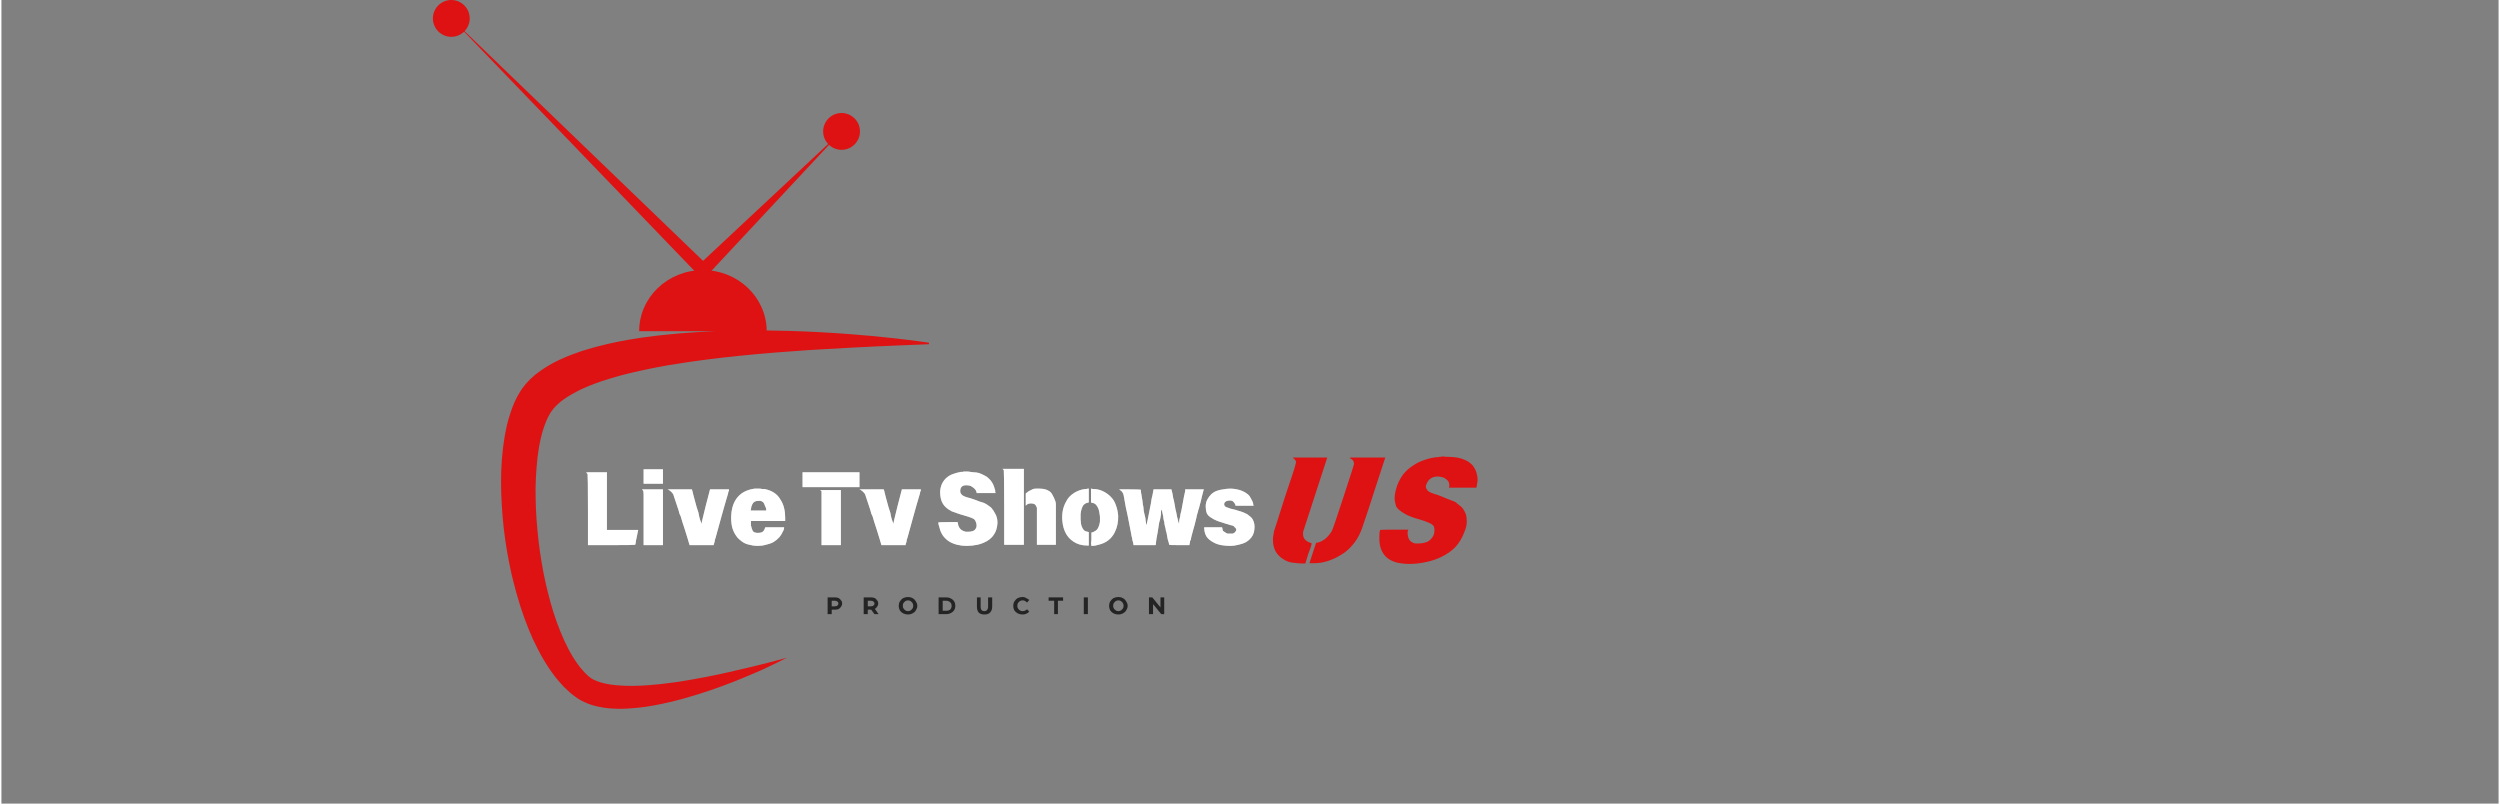 <svg xmlns="http://www.w3.org/2000/svg" xmlns:xlink="http://www.w3.org/1999/xlink" width="140" zoomAndPan="magnify" viewBox="0 0 104.88 33.75" height="45" preserveAspectRatio="xMidYMid meet" version="1.0"><rect x="0" y="0" width="104.88" height="33.75" fill="#808080" stroke="none"/><defs><g/><clipPath id="a48ccf812d"><path d="M 18.109 0 L 30 0 L 30 12 L 18.109 12 Z M 18.109 0 " clip-rule="nonzero"/></clipPath><clipPath id="74c3b1ee7d"><path d="M 18.109 0 L 20 0 L 20 2 L 18.109 2 Z M 18.109 0 " clip-rule="nonzero"/></clipPath><clipPath id="13dfa51990"><path d="M 20 11 L 38.957 11 L 38.957 29.781 L 20 29.781 Z M 20 11 " clip-rule="nonzero"/></clipPath></defs><path fill="#de1212" d="M 29.266 11.145 L 35.285 5.52 L 29.664 11.543 Z M 29.266 11.145 " fill-opacity="1" fill-rule="nonzero"/><g clip-path="url(#a48ccf812d)"><path fill="#de1212" d="M 29.266 11.543 L 18.895 0.773 L 29.664 11.145 Z M 29.266 11.543 " fill-opacity="1" fill-rule="nonzero"/></g><path fill="#de1212" d="M 36.059 5.52 C 36.059 5.945 35.711 6.293 35.285 6.293 C 34.859 6.293 34.512 5.945 34.512 5.52 C 34.512 5.094 34.859 4.746 35.285 4.746 C 35.711 4.746 36.059 5.094 36.059 5.52 " fill-opacity="1" fill-rule="nonzero"/><g clip-path="url(#74c3b1ee7d)"><path fill="#de1212" d="M 19.668 0.773 C 19.668 1.199 19.32 1.547 18.895 1.547 C 18.469 1.547 18.121 1.199 18.121 0.773 C 18.121 0.348 18.469 0 18.895 0 C 19.32 0 19.668 0.348 19.668 0.773 " fill-opacity="1" fill-rule="nonzero"/></g><g clip-path="url(#13dfa51990)"><path fill="#de1212" d="M 39.156 14.426 C 39.082 14.414 38.969 14.395 38.824 14.375 C 38.68 14.355 38.5 14.328 38.289 14.301 C 38.078 14.273 37.832 14.246 37.562 14.215 C 37.02 14.152 36.359 14.086 35.605 14.031 C 35.227 14 34.824 13.977 34.402 13.953 C 33.98 13.93 33.535 13.91 33.07 13.898 C 32.77 13.891 32.457 13.883 32.141 13.879 C 32.121 12.477 30.93 11.344 29.465 11.344 C 27.984 11.344 26.785 12.492 26.785 13.91 L 29.984 13.91 C 29.488 13.93 28.98 13.961 28.461 14.004 C 28.184 14.027 27.906 14.055 27.625 14.086 C 27.484 14.102 27.344 14.121 27.203 14.141 C 27.129 14.148 27.055 14.16 26.98 14.168 C 26.91 14.18 26.844 14.188 26.777 14.199 C 26.207 14.285 25.633 14.395 25.055 14.547 C 24.91 14.582 24.77 14.625 24.625 14.668 C 24.551 14.688 24.48 14.711 24.406 14.734 L 24.301 14.77 L 24.191 14.809 C 24.047 14.855 23.906 14.914 23.762 14.969 C 23.691 15 23.621 15.031 23.551 15.062 L 23.496 15.086 L 23.445 15.109 L 23.336 15.16 C 23.055 15.301 22.777 15.465 22.516 15.664 L 22.414 15.742 C 22.398 15.758 22.383 15.77 22.367 15.785 L 22.32 15.828 L 22.223 15.914 L 22.199 15.938 L 22.188 15.945 L 22.176 15.961 L 22.125 16.016 L 22.027 16.121 L 22.004 16.148 L 21.988 16.172 L 21.953 16.215 L 21.887 16.297 C 21.887 16.297 21.879 16.309 21.875 16.316 C 21.867 16.324 21.859 16.336 21.859 16.336 C 21.859 16.336 21.863 16.336 21.863 16.332 L 21.852 16.348 L 21.836 16.375 L 21.797 16.43 C 21.605 16.734 21.473 17.047 21.371 17.367 C 21.344 17.445 21.32 17.523 21.297 17.605 C 21.277 17.684 21.254 17.766 21.234 17.844 L 21.207 17.965 L 21.184 18.086 C 21.164 18.164 21.152 18.246 21.137 18.324 C 21.027 18.969 20.984 19.617 20.984 20.262 C 20.984 20.586 20.996 20.91 21.016 21.23 C 21.035 21.551 21.062 21.875 21.098 22.195 C 21.172 22.836 21.281 23.469 21.422 24.098 C 21.477 24.332 21.535 24.562 21.598 24.793 L 21.664 25.027 C 21.75 25.34 21.852 25.645 21.961 25.949 C 22.07 26.254 22.191 26.551 22.324 26.848 C 22.461 27.141 22.609 27.43 22.777 27.715 C 22.816 27.785 22.863 27.855 22.906 27.926 C 22.949 27.996 22.996 28.062 23.043 28.133 C 23.066 28.168 23.094 28.203 23.117 28.234 L 23.152 28.285 L 23.191 28.336 C 23.215 28.371 23.242 28.402 23.266 28.438 C 23.293 28.469 23.32 28.504 23.348 28.535 C 23.398 28.602 23.457 28.664 23.516 28.73 C 23.543 28.762 23.574 28.793 23.602 28.824 C 23.633 28.855 23.66 28.887 23.695 28.914 C 23.727 28.945 23.758 28.977 23.789 29.004 C 23.82 29.035 23.859 29.07 23.895 29.102 L 23.949 29.148 C 23.965 29.16 23.98 29.168 23.992 29.18 L 24.094 29.258 C 24.266 29.387 24.438 29.473 24.605 29.539 C 24.625 29.551 24.645 29.559 24.668 29.566 L 24.727 29.586 C 24.77 29.602 24.809 29.613 24.848 29.625 C 24.891 29.637 24.93 29.648 24.969 29.656 C 25.008 29.668 25.047 29.676 25.086 29.684 C 25.238 29.715 25.387 29.738 25.527 29.75 C 25.672 29.762 25.809 29.766 25.945 29.77 C 26.215 29.77 26.469 29.75 26.715 29.727 C 26.824 29.715 26.934 29.699 27.039 29.688 C 27.168 29.668 27.297 29.648 27.422 29.625 C 28.328 29.457 29.113 29.215 29.797 28.984 C 30.48 28.75 31.059 28.516 31.531 28.312 C 31.766 28.215 31.973 28.121 32.152 28.035 C 32.332 27.953 32.484 27.879 32.609 27.816 C 32.73 27.758 32.824 27.711 32.887 27.676 C 32.949 27.645 32.98 27.629 32.98 27.629 C 32.98 27.629 32.945 27.637 32.875 27.656 C 32.805 27.676 32.703 27.703 32.57 27.738 C 32.434 27.773 32.27 27.816 32.074 27.867 C 31.977 27.891 31.871 27.914 31.758 27.945 C 31.648 27.973 31.527 28 31.402 28.031 C 30.898 28.152 30.289 28.297 29.582 28.434 C 29.227 28.5 28.852 28.57 28.453 28.633 C 28.375 28.641 28.301 28.652 28.223 28.664 C 27.895 28.711 27.551 28.75 27.195 28.777 C 26.758 28.809 26.297 28.824 25.84 28.781 C 25.727 28.77 25.613 28.758 25.504 28.738 C 25.391 28.719 25.281 28.691 25.18 28.664 C 24.973 28.605 24.789 28.516 24.68 28.422 C 24.684 28.422 24.688 28.426 24.688 28.426 C 24.688 28.426 24.688 28.426 24.684 28.422 L 24.672 28.414 L 24.652 28.395 L 24.613 28.359 C 24.598 28.348 24.582 28.336 24.574 28.324 L 24.547 28.297 C 24.531 28.281 24.516 28.266 24.496 28.246 L 24.438 28.18 C 24.418 28.16 24.398 28.137 24.379 28.113 C 24.359 28.094 24.34 28.07 24.32 28.047 C 24.285 28 24.246 27.953 24.211 27.902 C 24.062 27.699 23.926 27.477 23.805 27.242 C 23.559 26.766 23.352 26.242 23.18 25.699 C 23.008 25.152 22.871 24.586 22.758 24.012 C 22.703 23.723 22.656 23.43 22.613 23.137 C 22.574 22.844 22.535 22.551 22.512 22.258 C 22.484 21.961 22.461 21.668 22.449 21.371 C 22.438 21.078 22.434 20.785 22.434 20.492 C 22.438 20.199 22.453 19.91 22.477 19.625 C 22.496 19.34 22.531 19.059 22.578 18.785 C 22.625 18.516 22.684 18.25 22.766 18.004 C 22.844 17.762 22.938 17.531 23.055 17.348 L 23.074 17.312 L 23.086 17.297 L 23.09 17.289 C 23.094 17.285 23.094 17.285 23.094 17.285 L 23.148 17.215 L 23.18 17.172 L 23.195 17.152 L 23.207 17.141 C 23.223 17.121 23.238 17.105 23.254 17.09 L 23.277 17.066 L 23.281 17.059 L 23.305 17.035 L 23.367 16.977 L 23.398 16.949 C 23.406 16.938 23.418 16.93 23.43 16.922 L 23.496 16.863 C 23.68 16.719 23.895 16.586 24.121 16.469 L 24.207 16.422 L 24.25 16.402 L 24.293 16.379 C 24.352 16.352 24.41 16.324 24.469 16.297 C 24.531 16.27 24.59 16.246 24.652 16.219 C 24.711 16.191 24.773 16.172 24.836 16.148 L 24.93 16.109 L 25.023 16.078 C 25.086 16.055 25.148 16.031 25.215 16.008 C 25.34 15.969 25.469 15.926 25.602 15.887 C 26.117 15.73 26.652 15.605 27.184 15.496 C 27.316 15.465 27.449 15.445 27.582 15.418 C 27.715 15.391 27.848 15.367 27.98 15.344 C 28.113 15.324 28.246 15.301 28.379 15.281 C 28.512 15.258 28.641 15.238 28.773 15.219 C 28.871 15.203 28.969 15.191 29.066 15.176 C 29.492 15.117 29.914 15.062 30.328 15.016 C 31.344 14.902 32.312 14.816 33.215 14.754 C 33.664 14.719 34.098 14.691 34.512 14.668 C 34.922 14.641 35.312 14.621 35.684 14.602 C 36.418 14.562 37.062 14.535 37.598 14.512 C 38.66 14.469 39.27 14.445 39.27 14.445 C 39.27 14.445 39.23 14.438 39.156 14.426 " fill-opacity="1" fill-rule="nonzero"/></g><g fill="#ffffff" fill-opacity="0.4"><g transform="translate(24.306, 22.584)"><g><path d="M 0.25 -2.734 C 0.227 -2.734 0.227 -2.734 0.25 -2.734 C 0.258 -2.742 0.301 -2.75 0.375 -2.75 C 0.445 -2.75 0.547 -2.75 0.672 -2.75 L 1.125 -2.75 L 1.125 -0.328 L 2.438 -0.328 L 2.375 -0.016 C 2.363 0.047 2.352 0.094 2.344 0.125 C 2.344 0.164 2.336 0.203 2.328 0.234 C 2.328 0.254 2.32 0.273 2.312 0.297 C 2.312 0.305 1.977 0.312 1.312 0.312 L 0.328 0.312 L 0.328 -1.172 C 0.328 -2.148 0.32 -2.648 0.312 -2.672 C 0.289 -2.703 0.27 -2.723 0.25 -2.734 Z M 0.25 -2.734 "/></g></g></g><g fill="#ffffff" fill-opacity="0.4"><g transform="translate(26.69, 22.584)"><g><path d="M 0.281 -2.875 L 1.094 -2.875 L 1.094 -2.266 L 0.281 -2.266 Z M 0.219 -2.016 C 0.219 -2.023 0.219 -2.031 0.219 -2.031 C 0.219 -2.031 0.223 -2.031 0.234 -2.031 C 0.242 -2.031 0.281 -2.031 0.344 -2.031 C 0.414 -2.031 0.516 -2.031 0.641 -2.031 L 1.094 -2.031 L 1.094 0.312 L 0.281 0.312 L 0.281 -0.953 C 0.281 -1.203 0.281 -1.398 0.281 -1.547 C 0.281 -1.691 0.281 -1.785 0.281 -1.828 C 0.281 -1.922 0.27 -1.973 0.25 -1.984 C 0.25 -2.004 0.238 -2.016 0.219 -2.016 Z M 0.219 -2.016 "/></g></g></g><g fill="#ffffff" fill-opacity="0.4"><g transform="translate(27.902, 22.584)"><g><path d="M 0.109 -2.016 L 0.078 -2.031 L 1.094 -2.031 L 1.109 -2 C 1.148 -1.832 1.191 -1.672 1.234 -1.516 C 1.273 -1.359 1.32 -1.203 1.375 -1.047 C 1.395 -0.93 1.414 -0.836 1.438 -0.766 C 1.457 -0.703 1.473 -0.66 1.484 -0.641 C 1.484 -0.609 1.488 -0.594 1.5 -0.594 C 1.5 -0.602 1.555 -0.844 1.672 -1.312 L 1.859 -2.031 L 2.266 -2.031 C 2.523 -2.031 2.656 -2.031 2.656 -2.031 C 2.656 -2.008 2.656 -1.992 2.656 -1.984 C 2.645 -1.961 2.633 -1.938 2.625 -1.906 C 2.625 -1.883 2.617 -1.859 2.609 -1.828 C 2.516 -1.516 2.426 -1.207 2.344 -0.906 C 2.258 -0.602 2.176 -0.301 2.094 0 C 2.082 0.031 2.07 0.062 2.062 0.094 C 2.062 0.133 2.055 0.164 2.047 0.188 C 2.035 0.219 2.023 0.25 2.016 0.281 L 2.016 0.312 L 1 0.312 L 0.922 0.047 C 0.879 -0.098 0.832 -0.25 0.781 -0.406 C 0.727 -0.562 0.676 -0.727 0.625 -0.906 C 0.613 -0.926 0.598 -0.957 0.578 -1 C 0.566 -1.051 0.551 -1.109 0.531 -1.172 C 0.508 -1.234 0.492 -1.281 0.484 -1.312 C 0.473 -1.352 0.461 -1.383 0.453 -1.406 C 0.367 -1.656 0.32 -1.797 0.312 -1.828 C 0.258 -1.91 0.191 -1.973 0.109 -2.016 Z M 0.109 -2.016 "/></g></g></g><g fill="#ffffff" fill-opacity="0.4"><g transform="translate(30.48, 22.584)"><g><path d="M 1.156 -2.062 C 1.176 -2.062 1.203 -2.062 1.234 -2.062 C 1.266 -2.062 1.305 -2.062 1.359 -2.062 C 1.398 -2.062 1.438 -2.055 1.469 -2.047 C 1.508 -2.047 1.539 -2.047 1.562 -2.047 C 1.727 -2.016 1.863 -1.961 1.969 -1.891 C 2.082 -1.816 2.172 -1.723 2.234 -1.609 C 2.305 -1.504 2.359 -1.383 2.391 -1.25 C 2.422 -1.125 2.438 -0.988 2.438 -0.844 L 2.438 -0.703 L 1 -0.703 L 1 -0.672 C 1 -0.641 1 -0.586 1 -0.516 C 1.02 -0.422 1.047 -0.344 1.078 -0.281 C 1.117 -0.227 1.191 -0.203 1.297 -0.203 C 1.359 -0.203 1.414 -0.211 1.469 -0.234 C 1.52 -0.266 1.555 -0.312 1.578 -0.375 C 1.586 -0.414 1.598 -0.438 1.609 -0.438 C 1.617 -0.438 1.75 -0.438 2 -0.438 C 2.258 -0.438 2.391 -0.438 2.391 -0.438 C 2.398 -0.438 2.395 -0.398 2.375 -0.328 C 2.32 -0.203 2.258 -0.098 2.188 -0.016 C 2.113 0.066 2.031 0.133 1.938 0.188 C 1.844 0.238 1.738 0.273 1.625 0.297 C 1.52 0.328 1.406 0.344 1.281 0.344 C 1.164 0.344 1.051 0.328 0.938 0.297 C 0.82 0.273 0.723 0.234 0.641 0.172 C 0.617 0.16 0.598 0.145 0.578 0.125 C 0.555 0.102 0.531 0.082 0.5 0.062 C 0.477 0.039 0.457 0.02 0.438 0 C 0.414 -0.031 0.398 -0.051 0.391 -0.062 C 0.305 -0.176 0.242 -0.312 0.203 -0.469 C 0.172 -0.625 0.16 -0.785 0.172 -0.953 C 0.191 -1.273 0.285 -1.531 0.453 -1.719 C 0.617 -1.906 0.852 -2.02 1.156 -2.062 Z M 1.391 -1.547 C 1.379 -1.547 1.363 -1.547 1.344 -1.547 C 1.332 -1.547 1.32 -1.547 1.312 -1.547 C 1.195 -1.547 1.117 -1.508 1.078 -1.438 C 1.035 -1.375 1.008 -1.289 1 -1.188 L 0.984 -1.141 L 1.641 -1.141 L 1.641 -1.172 C 1.641 -1.223 1.625 -1.273 1.594 -1.328 C 1.57 -1.391 1.551 -1.438 1.531 -1.469 C 1.5 -1.508 1.453 -1.535 1.391 -1.547 Z M 1.391 -1.547 "/></g></g></g><g fill="#ffffff" fill-opacity="0.4"><g transform="translate(32.916, 22.584)"><g/></g></g><g fill="#ffffff" fill-opacity="0.4"><g transform="translate(33.569, 22.584)"><g><path d="M 0.078 -2.75 L 2.469 -2.75 L 2.469 -2.125 L 0.078 -2.125 Z M 0.844 -1.984 L 0.812 -2 L 1.688 -2 L 1.688 0.312 L 0.875 0.312 L 0.875 -0.797 C 0.875 -1.172 0.875 -1.453 0.875 -1.641 C 0.875 -1.836 0.875 -1.941 0.875 -1.953 C 0.863 -1.961 0.852 -1.973 0.844 -1.984 Z M 0.844 -1.984 "/></g></g></g><g fill="#ffffff" fill-opacity="0.4"><g transform="translate(35.96, 22.584)"><g><path d="M 0.109 -2.016 L 0.078 -2.031 L 1.094 -2.031 L 1.109 -2 C 1.148 -1.832 1.191 -1.672 1.234 -1.516 C 1.273 -1.359 1.32 -1.203 1.375 -1.047 C 1.395 -0.93 1.414 -0.836 1.438 -0.766 C 1.457 -0.703 1.473 -0.66 1.484 -0.641 C 1.484 -0.609 1.488 -0.594 1.5 -0.594 C 1.5 -0.602 1.555 -0.844 1.672 -1.312 L 1.859 -2.031 L 2.266 -2.031 C 2.523 -2.031 2.656 -2.031 2.656 -2.031 C 2.656 -2.008 2.656 -1.992 2.656 -1.984 C 2.645 -1.961 2.633 -1.938 2.625 -1.906 C 2.625 -1.883 2.617 -1.859 2.609 -1.828 C 2.516 -1.516 2.426 -1.207 2.344 -0.906 C 2.258 -0.602 2.176 -0.301 2.094 0 C 2.082 0.031 2.07 0.062 2.062 0.094 C 2.062 0.133 2.055 0.164 2.047 0.188 C 2.035 0.219 2.023 0.25 2.016 0.281 L 2.016 0.312 L 1 0.312 L 0.922 0.047 C 0.879 -0.098 0.832 -0.25 0.781 -0.406 C 0.727 -0.562 0.676 -0.727 0.625 -0.906 C 0.613 -0.926 0.598 -0.957 0.578 -1 C 0.566 -1.051 0.551 -1.109 0.531 -1.172 C 0.508 -1.234 0.492 -1.281 0.484 -1.312 C 0.473 -1.352 0.461 -1.383 0.453 -1.406 C 0.367 -1.656 0.32 -1.797 0.312 -1.828 C 0.258 -1.91 0.191 -1.973 0.109 -2.016 Z M 0.109 -2.016 "/></g></g></g><g fill="#ffffff" fill-opacity="0.4"><g transform="translate(38.539, 22.584)"><g/></g></g><g fill="#ffffff" fill-opacity="0.4"><g transform="translate(39.191, 22.584)"><g><path d="M 1.188 -2.766 C 1.195 -2.773 1.219 -2.781 1.25 -2.781 C 1.289 -2.781 1.336 -2.781 1.391 -2.781 C 1.473 -2.77 1.551 -2.758 1.625 -2.75 C 1.707 -2.75 1.785 -2.738 1.859 -2.719 C 1.93 -2.695 2.004 -2.664 2.078 -2.625 C 2.148 -2.594 2.219 -2.547 2.281 -2.484 C 2.383 -2.391 2.457 -2.273 2.5 -2.141 C 2.508 -2.117 2.516 -2.098 2.516 -2.078 C 2.523 -2.055 2.535 -2.031 2.547 -2 C 2.547 -1.969 2.547 -1.941 2.547 -1.922 C 2.555 -1.91 2.562 -1.898 2.562 -1.891 L 2.562 -1.875 L 1.766 -1.875 L 1.766 -1.906 C 1.754 -1.957 1.734 -2 1.703 -2.031 C 1.672 -2.07 1.633 -2.102 1.594 -2.125 C 1.562 -2.156 1.52 -2.176 1.469 -2.188 C 1.426 -2.195 1.379 -2.203 1.328 -2.203 C 1.16 -2.203 1.078 -2.117 1.078 -1.953 C 1.078 -1.891 1.109 -1.832 1.172 -1.781 C 1.234 -1.738 1.348 -1.695 1.516 -1.656 C 1.648 -1.613 1.766 -1.57 1.859 -1.531 C 1.953 -1.5 2.031 -1.473 2.094 -1.453 C 2.156 -1.422 2.207 -1.391 2.25 -1.359 C 2.289 -1.328 2.332 -1.297 2.375 -1.266 C 2.457 -1.172 2.523 -1.066 2.578 -0.953 C 2.629 -0.836 2.648 -0.719 2.641 -0.594 C 2.629 -0.414 2.582 -0.266 2.5 -0.141 C 2.426 -0.023 2.328 0.066 2.203 0.141 C 2.078 0.211 1.941 0.266 1.797 0.297 C 1.648 0.328 1.5 0.344 1.344 0.344 C 1.207 0.344 1.078 0.328 0.953 0.297 C 0.828 0.266 0.711 0.219 0.609 0.156 C 0.516 0.094 0.43 0.016 0.359 -0.078 C 0.285 -0.18 0.234 -0.301 0.203 -0.438 C 0.172 -0.531 0.156 -0.598 0.156 -0.641 C 0.156 -0.648 0.289 -0.656 0.562 -0.656 L 0.969 -0.656 L 0.984 -0.594 C 0.992 -0.508 1.023 -0.438 1.078 -0.375 C 1.129 -0.32 1.191 -0.285 1.266 -0.266 C 1.285 -0.254 1.305 -0.25 1.328 -0.25 C 1.359 -0.25 1.383 -0.25 1.406 -0.25 C 1.477 -0.25 1.547 -0.258 1.609 -0.281 C 1.672 -0.301 1.719 -0.348 1.75 -0.422 C 1.77 -0.473 1.77 -0.539 1.75 -0.625 C 1.727 -0.695 1.695 -0.75 1.656 -0.781 C 1.602 -0.82 1.461 -0.875 1.234 -0.938 C 1.117 -0.969 1.02 -1 0.938 -1.031 C 0.852 -1.062 0.781 -1.086 0.719 -1.109 C 0.539 -1.203 0.414 -1.312 0.344 -1.438 C 0.27 -1.562 0.234 -1.727 0.234 -1.938 C 0.242 -2.062 0.27 -2.172 0.312 -2.266 C 0.363 -2.367 0.426 -2.453 0.5 -2.516 C 0.582 -2.586 0.672 -2.641 0.766 -2.672 C 0.867 -2.711 0.984 -2.742 1.109 -2.766 C 1.117 -2.766 1.133 -2.766 1.156 -2.766 C 1.176 -2.766 1.188 -2.766 1.188 -2.766 Z M 1.188 -2.766 "/></g></g></g><g fill="#ffffff" fill-opacity="0.4"><g transform="translate(41.818, 22.584)"><g><path d="M 0.25 -2.875 L 0.219 -2.891 L 1.125 -2.891 L 1.125 0.297 L 0.297 0.297 L 0.297 -1.234 C 0.297 -2.273 0.289 -2.805 0.281 -2.828 C 0.281 -2.836 0.27 -2.852 0.25 -2.875 Z M 1.641 -2.062 L 1.781 -2.062 C 1.875 -2.062 1.957 -2.051 2.031 -2.031 C 2.102 -2.008 2.164 -1.977 2.219 -1.938 C 2.27 -1.895 2.312 -1.836 2.344 -1.766 C 2.383 -1.691 2.422 -1.609 2.453 -1.516 L 2.469 -1.422 L 2.469 0.297 L 1.672 0.297 L 1.672 -1.25 L 1.656 -1.297 C 1.633 -1.348 1.609 -1.383 1.578 -1.406 C 1.547 -1.426 1.504 -1.438 1.453 -1.438 C 1.359 -1.445 1.285 -1.426 1.234 -1.375 L 1.203 -1.344 L 1.203 -1.859 L 1.266 -1.906 C 1.285 -1.926 1.305 -1.941 1.328 -1.953 C 1.359 -1.973 1.391 -1.988 1.422 -2 C 1.453 -2.02 1.484 -2.035 1.516 -2.047 C 1.547 -2.055 1.586 -2.062 1.641 -2.062 Z M 1.641 -2.062 "/></g></g></g><g fill="#ffffff" fill-opacity="0.4"><g transform="translate(44.388, 22.584)"><g><path d="M 1.375 -2.062 L 1.453 -2.047 C 1.609 -2.047 1.75 -2.016 1.875 -1.953 C 2.008 -1.891 2.125 -1.805 2.219 -1.703 C 2.312 -1.609 2.379 -1.492 2.422 -1.359 C 2.473 -1.223 2.504 -1.078 2.516 -0.922 C 2.523 -0.672 2.477 -0.441 2.375 -0.234 C 2.238 0.047 2.008 0.223 1.688 0.297 C 1.594 0.328 1.504 0.344 1.422 0.344 L 1.391 0.344 L 1.375 0.219 C 1.383 0.176 1.391 0.129 1.391 0.078 C 1.391 0.035 1.391 -0.008 1.391 -0.062 C 1.391 -0.164 1.391 -0.219 1.391 -0.219 C 1.43 -0.219 1.484 -0.238 1.547 -0.281 C 1.648 -0.332 1.719 -0.461 1.75 -0.672 C 1.75 -0.691 1.75 -0.719 1.75 -0.75 C 1.75 -0.781 1.75 -0.82 1.75 -0.875 C 1.75 -0.914 1.742 -0.953 1.734 -0.984 C 1.734 -1.023 1.727 -1.055 1.719 -1.078 C 1.707 -1.172 1.676 -1.254 1.625 -1.328 C 1.582 -1.41 1.508 -1.457 1.406 -1.469 L 1.375 -1.484 Z M 1.125 -2.047 C 1.145 -2.047 1.16 -2.047 1.172 -2.047 C 1.191 -2.047 1.211 -2.051 1.234 -2.062 L 1.281 -2.062 L 1.281 -1.812 C 1.281 -1.727 1.281 -1.66 1.281 -1.609 C 1.281 -1.566 1.281 -1.535 1.281 -1.516 L 1.281 -1.484 L 1.234 -1.469 C 1.109 -1.445 1.023 -1.363 0.984 -1.219 C 0.961 -1.156 0.945 -1.082 0.938 -1 C 0.938 -0.926 0.938 -0.844 0.938 -0.75 C 0.945 -0.695 0.953 -0.645 0.953 -0.594 C 0.961 -0.539 0.977 -0.488 1 -0.438 C 1.02 -0.395 1.047 -0.352 1.078 -0.312 C 1.117 -0.281 1.172 -0.258 1.234 -0.25 L 1.281 -0.234 L 1.281 0.328 L 1.203 0.328 C 0.984 0.328 0.789 0.27 0.625 0.156 C 0.363 -0.02 0.211 -0.301 0.172 -0.688 C 0.141 -1 0.191 -1.273 0.328 -1.516 C 0.398 -1.66 0.508 -1.781 0.656 -1.875 C 0.801 -1.969 0.957 -2.023 1.125 -2.047 Z M 1.125 -2.047 "/></g></g></g><g fill="#ffffff" fill-opacity="0.4"><g transform="translate(46.905, 22.584)"><g><path d="M 0.062 -2.016 L 0.031 -2.031 L 0.484 -2.031 C 0.785 -2.031 0.941 -2.023 0.953 -2.016 C 0.953 -2.016 0.953 -2 0.953 -1.969 C 0.953 -1.938 0.957 -1.895 0.969 -1.844 C 0.988 -1.727 1.004 -1.633 1.016 -1.562 C 1.023 -1.5 1.031 -1.457 1.031 -1.438 C 1.031 -1.414 1.035 -1.383 1.047 -1.344 C 1.055 -1.312 1.062 -1.285 1.062 -1.266 C 1.062 -1.223 1.066 -1.164 1.078 -1.094 C 1.098 -1.02 1.117 -0.93 1.141 -0.828 C 1.148 -0.773 1.156 -0.727 1.156 -0.688 C 1.164 -0.645 1.172 -0.609 1.172 -0.578 L 1.188 -0.531 C 1.195 -0.539 1.258 -0.848 1.375 -1.453 C 1.375 -1.473 1.379 -1.508 1.391 -1.562 C 1.398 -1.625 1.414 -1.695 1.438 -1.781 L 1.484 -2.031 L 2.234 -2.031 L 2.25 -1.969 C 2.258 -1.938 2.27 -1.895 2.281 -1.844 C 2.289 -1.789 2.301 -1.727 2.312 -1.656 C 2.32 -1.645 2.344 -1.551 2.375 -1.375 C 2.383 -1.312 2.395 -1.25 2.406 -1.188 C 2.426 -1.125 2.441 -1.055 2.453 -0.984 C 2.461 -0.961 2.469 -0.93 2.469 -0.891 C 2.477 -0.859 2.488 -0.82 2.5 -0.781 C 2.508 -0.75 2.516 -0.723 2.516 -0.703 C 2.523 -0.68 2.531 -0.66 2.531 -0.641 L 2.547 -0.609 C 2.555 -0.617 2.562 -0.641 2.562 -0.672 C 2.562 -0.691 2.562 -0.711 2.562 -0.734 C 2.57 -0.766 2.578 -0.785 2.578 -0.797 C 2.578 -0.805 2.582 -0.828 2.594 -0.859 C 2.602 -0.898 2.609 -0.926 2.609 -0.938 C 2.609 -0.969 2.613 -1 2.625 -1.031 C 2.633 -1.07 2.645 -1.113 2.656 -1.156 C 2.75 -1.676 2.801 -1.941 2.812 -1.953 L 2.812 -2.031 L 3.594 -2.031 C 3.594 -2.02 3.566 -1.922 3.516 -1.734 C 3.484 -1.609 3.469 -1.539 3.469 -1.531 C 3.457 -1.488 3.441 -1.43 3.422 -1.359 C 3.41 -1.305 3.398 -1.266 3.391 -1.234 C 3.391 -1.211 3.383 -1.203 3.375 -1.203 C 3.375 -1.191 3.367 -1.172 3.359 -1.141 C 3.359 -1.109 3.348 -1.07 3.328 -1.031 C 3.328 -1.008 3.32 -0.988 3.312 -0.969 C 3.312 -0.957 3.305 -0.938 3.297 -0.906 C 3.285 -0.852 3.281 -0.828 3.281 -0.828 C 3.25 -0.711 3.223 -0.609 3.203 -0.516 C 3.18 -0.43 3.16 -0.359 3.141 -0.297 C 3.117 -0.223 3.098 -0.145 3.078 -0.062 C 3.078 -0.039 3.07 -0.02 3.062 0 C 3.062 0.031 3.055 0.062 3.047 0.094 C 3.035 0.113 3.023 0.129 3.016 0.141 C 3.016 0.16 3.016 0.176 3.016 0.188 C 3.016 0.207 3.008 0.223 3 0.234 C 3 0.242 3 0.254 3 0.266 L 2.984 0.312 L 2.562 0.312 C 2.281 0.312 2.141 0.305 2.141 0.297 C 2.141 0.297 2.133 0.27 2.125 0.219 C 2.113 0.176 2.098 0.125 2.078 0.062 C 2.066 0 2.055 -0.055 2.047 -0.109 C 2.035 -0.16 2.031 -0.191 2.031 -0.203 C 2.02 -0.234 2.008 -0.266 2 -0.297 C 2 -0.336 1.992 -0.375 1.984 -0.406 C 1.984 -0.414 1.977 -0.43 1.969 -0.453 C 1.969 -0.473 1.961 -0.492 1.953 -0.516 C 1.953 -0.547 1.945 -0.57 1.938 -0.594 C 1.938 -0.613 1.938 -0.629 1.938 -0.641 C 1.926 -0.68 1.914 -0.723 1.906 -0.766 C 1.895 -0.816 1.891 -0.859 1.891 -0.891 C 1.879 -0.953 1.867 -1 1.859 -1.031 C 1.848 -1.07 1.844 -1.098 1.844 -1.109 C 1.844 -1.148 1.836 -1.172 1.828 -1.172 C 1.828 -1.172 1.82 -1.164 1.812 -1.156 C 1.812 -1.145 1.805 -1.125 1.797 -1.094 C 1.797 -1.062 1.797 -1.023 1.797 -0.984 C 1.785 -0.922 1.773 -0.859 1.766 -0.797 C 1.754 -0.742 1.738 -0.688 1.719 -0.625 C 1.676 -0.332 1.641 -0.113 1.609 0.031 C 1.586 0.188 1.578 0.273 1.578 0.297 L 1.562 0.312 L 0.641 0.312 L 0.641 0.297 C 0.641 0.285 0.633 0.254 0.625 0.203 C 0.613 0.172 0.602 0.133 0.594 0.094 C 0.594 0.051 0.582 0 0.562 -0.062 C 0.551 -0.125 0.539 -0.18 0.531 -0.234 C 0.52 -0.297 0.508 -0.348 0.5 -0.391 C 0.426 -0.785 0.363 -1.094 0.312 -1.312 C 0.27 -1.539 0.242 -1.688 0.234 -1.75 C 0.223 -1.832 0.191 -1.898 0.141 -1.953 C 0.098 -1.984 0.07 -2.004 0.062 -2.016 Z M 0.062 -2.016 "/></g></g></g><g fill="#ffffff" fill-opacity="0.4"><g transform="translate(50.391, 22.584)"><g><path d="M 1.219 -2.062 C 1.352 -2.062 1.488 -2.039 1.625 -2 C 1.758 -1.957 1.875 -1.895 1.969 -1.812 C 2.02 -1.77 2.066 -1.703 2.109 -1.609 C 2.16 -1.523 2.188 -1.445 2.188 -1.375 L 2.203 -1.344 L 1.438 -1.344 L 1.438 -1.375 C 1.414 -1.438 1.383 -1.484 1.344 -1.516 C 1.312 -1.547 1.266 -1.562 1.203 -1.562 C 1.141 -1.562 1.086 -1.551 1.047 -1.531 C 1.004 -1.508 0.977 -1.477 0.969 -1.438 C 0.957 -1.406 0.961 -1.375 0.984 -1.344 C 0.992 -1.32 1.008 -1.305 1.031 -1.297 C 1.051 -1.285 1.078 -1.273 1.109 -1.266 C 1.172 -1.234 1.281 -1.203 1.438 -1.172 C 1.5 -1.148 1.566 -1.129 1.641 -1.109 C 1.711 -1.086 1.781 -1.062 1.844 -1.031 C 1.906 -1.008 1.961 -0.973 2.016 -0.922 C 2.078 -0.879 2.125 -0.832 2.156 -0.781 C 2.227 -0.656 2.254 -0.516 2.234 -0.359 C 2.223 -0.223 2.18 -0.109 2.109 -0.016 C 2.047 0.066 1.969 0.133 1.875 0.188 C 1.781 0.238 1.676 0.273 1.562 0.297 C 1.445 0.328 1.332 0.344 1.219 0.344 C 1.094 0.344 0.969 0.332 0.844 0.312 C 0.719 0.289 0.602 0.25 0.5 0.188 C 0.395 0.133 0.305 0.062 0.234 -0.031 C 0.172 -0.125 0.133 -0.242 0.125 -0.391 L 0.125 -0.438 L 0.875 -0.438 L 0.891 -0.391 C 0.891 -0.348 0.898 -0.312 0.922 -0.281 C 0.953 -0.258 0.984 -0.238 1.016 -0.219 C 1.047 -0.195 1.078 -0.18 1.109 -0.172 C 1.148 -0.172 1.188 -0.172 1.219 -0.172 C 1.25 -0.172 1.281 -0.172 1.312 -0.172 C 1.352 -0.18 1.383 -0.195 1.406 -0.219 C 1.438 -0.25 1.457 -0.281 1.469 -0.312 C 1.477 -0.344 1.473 -0.367 1.453 -0.391 C 1.441 -0.41 1.426 -0.426 1.406 -0.438 C 1.395 -0.457 1.375 -0.477 1.344 -0.5 C 1.32 -0.508 1.281 -0.52 1.219 -0.531 C 1.156 -0.551 1.07 -0.578 0.969 -0.609 C 0.719 -0.68 0.539 -0.754 0.438 -0.828 C 0.344 -0.879 0.273 -0.945 0.234 -1.031 C 0.203 -1.113 0.188 -1.207 0.188 -1.312 C 0.188 -1.414 0.207 -1.508 0.25 -1.594 C 0.301 -1.688 0.359 -1.766 0.422 -1.828 C 0.492 -1.891 0.57 -1.938 0.656 -1.969 C 0.738 -2 0.828 -2.02 0.922 -2.031 C 1.023 -2.051 1.125 -2.062 1.219 -2.062 Z M 1.219 -2.062 "/></g></g></g><g fill="#ffffff" fill-opacity="1"><g transform="translate(24.306, 22.584)"><g><path d="M 0.25 -2.734 C 0.227 -2.734 0.227 -2.734 0.25 -2.734 C 0.258 -2.742 0.301 -2.75 0.375 -2.75 C 0.445 -2.75 0.547 -2.75 0.672 -2.75 L 1.125 -2.75 L 1.125 -0.328 L 2.438 -0.328 L 2.375 -0.016 C 2.363 0.047 2.352 0.094 2.344 0.125 C 2.344 0.164 2.336 0.203 2.328 0.234 C 2.328 0.254 2.32 0.273 2.312 0.297 C 2.312 0.305 1.977 0.312 1.312 0.312 L 0.328 0.312 L 0.328 -1.172 C 0.328 -2.148 0.32 -2.648 0.312 -2.672 C 0.289 -2.703 0.27 -2.723 0.25 -2.734 Z M 0.25 -2.734 "/></g></g></g><g fill="#ffffff" fill-opacity="1"><g transform="translate(26.69, 22.584)"><g><path d="M 0.281 -2.875 L 1.094 -2.875 L 1.094 -2.266 L 0.281 -2.266 Z M 0.219 -2.016 C 0.219 -2.023 0.219 -2.031 0.219 -2.031 C 0.219 -2.031 0.223 -2.031 0.234 -2.031 C 0.242 -2.031 0.281 -2.031 0.344 -2.031 C 0.414 -2.031 0.516 -2.031 0.641 -2.031 L 1.094 -2.031 L 1.094 0.312 L 0.281 0.312 L 0.281 -0.953 C 0.281 -1.203 0.281 -1.398 0.281 -1.547 C 0.281 -1.691 0.281 -1.785 0.281 -1.828 C 0.281 -1.922 0.27 -1.973 0.25 -1.984 C 0.25 -2.004 0.238 -2.016 0.219 -2.016 Z M 0.219 -2.016 "/></g></g></g><g fill="#ffffff" fill-opacity="1"><g transform="translate(27.902, 22.584)"><g><path d="M 0.109 -2.016 L 0.078 -2.031 L 1.094 -2.031 L 1.109 -2 C 1.148 -1.832 1.191 -1.672 1.234 -1.516 C 1.273 -1.359 1.32 -1.203 1.375 -1.047 C 1.395 -0.93 1.414 -0.836 1.438 -0.766 C 1.457 -0.703 1.473 -0.66 1.484 -0.641 C 1.484 -0.609 1.488 -0.594 1.5 -0.594 C 1.5 -0.602 1.555 -0.844 1.672 -1.312 L 1.859 -2.031 L 2.266 -2.031 C 2.523 -2.031 2.656 -2.031 2.656 -2.031 C 2.656 -2.008 2.656 -1.992 2.656 -1.984 C 2.645 -1.961 2.633 -1.938 2.625 -1.906 C 2.625 -1.883 2.617 -1.859 2.609 -1.828 C 2.516 -1.516 2.426 -1.207 2.344 -0.906 C 2.258 -0.602 2.176 -0.301 2.094 0 C 2.082 0.031 2.07 0.062 2.062 0.094 C 2.062 0.133 2.055 0.164 2.047 0.188 C 2.035 0.219 2.023 0.25 2.016 0.281 L 2.016 0.312 L 1 0.312 L 0.922 0.047 C 0.879 -0.098 0.832 -0.25 0.781 -0.406 C 0.727 -0.562 0.676 -0.727 0.625 -0.906 C 0.613 -0.926 0.598 -0.957 0.578 -1 C 0.566 -1.051 0.551 -1.109 0.531 -1.172 C 0.508 -1.234 0.492 -1.281 0.484 -1.312 C 0.473 -1.352 0.461 -1.383 0.453 -1.406 C 0.367 -1.656 0.32 -1.797 0.312 -1.828 C 0.258 -1.91 0.191 -1.973 0.109 -2.016 Z M 0.109 -2.016 "/></g></g></g><g fill="#ffffff" fill-opacity="1"><g transform="translate(30.48, 22.584)"><g><path d="M 1.156 -2.062 C 1.176 -2.062 1.203 -2.062 1.234 -2.062 C 1.266 -2.062 1.305 -2.062 1.359 -2.062 C 1.398 -2.062 1.438 -2.055 1.469 -2.047 C 1.508 -2.047 1.539 -2.047 1.562 -2.047 C 1.727 -2.016 1.863 -1.961 1.969 -1.891 C 2.082 -1.816 2.172 -1.723 2.234 -1.609 C 2.305 -1.504 2.359 -1.383 2.391 -1.25 C 2.422 -1.125 2.438 -0.988 2.438 -0.844 L 2.438 -0.703 L 1 -0.703 L 1 -0.672 C 1 -0.641 1 -0.586 1 -0.516 C 1.02 -0.422 1.047 -0.344 1.078 -0.281 C 1.117 -0.227 1.191 -0.203 1.297 -0.203 C 1.359 -0.203 1.414 -0.211 1.469 -0.234 C 1.52 -0.266 1.555 -0.312 1.578 -0.375 C 1.586 -0.414 1.598 -0.438 1.609 -0.438 C 1.617 -0.438 1.75 -0.438 2 -0.438 C 2.258 -0.438 2.391 -0.438 2.391 -0.438 C 2.398 -0.438 2.395 -0.398 2.375 -0.328 C 2.32 -0.203 2.258 -0.098 2.188 -0.016 C 2.113 0.066 2.031 0.133 1.938 0.188 C 1.844 0.238 1.738 0.273 1.625 0.297 C 1.52 0.328 1.406 0.344 1.281 0.344 C 1.164 0.344 1.051 0.328 0.938 0.297 C 0.82 0.273 0.723 0.234 0.641 0.172 C 0.617 0.16 0.598 0.145 0.578 0.125 C 0.555 0.102 0.531 0.082 0.5 0.062 C 0.477 0.039 0.457 0.02 0.438 0 C 0.414 -0.031 0.398 -0.051 0.391 -0.062 C 0.305 -0.176 0.242 -0.312 0.203 -0.469 C 0.172 -0.625 0.16 -0.785 0.172 -0.953 C 0.191 -1.273 0.285 -1.531 0.453 -1.719 C 0.617 -1.906 0.852 -2.02 1.156 -2.062 Z M 1.391 -1.547 C 1.379 -1.547 1.363 -1.547 1.344 -1.547 C 1.332 -1.547 1.32 -1.547 1.312 -1.547 C 1.195 -1.547 1.117 -1.508 1.078 -1.438 C 1.035 -1.375 1.008 -1.289 1 -1.188 L 0.984 -1.141 L 1.641 -1.141 L 1.641 -1.172 C 1.641 -1.223 1.625 -1.273 1.594 -1.328 C 1.57 -1.391 1.551 -1.438 1.531 -1.469 C 1.5 -1.508 1.453 -1.535 1.391 -1.547 Z M 1.391 -1.547 "/></g></g></g><g fill="#ffffff" fill-opacity="1"><g transform="translate(32.916, 22.584)"><g/></g></g><g fill="#ffffff" fill-opacity="1"><g transform="translate(33.569, 22.584)"><g><path d="M 0.078 -2.75 L 2.469 -2.75 L 2.469 -2.125 L 0.078 -2.125 Z M 0.844 -1.984 L 0.812 -2 L 1.688 -2 L 1.688 0.312 L 0.875 0.312 L 0.875 -0.797 C 0.875 -1.172 0.875 -1.453 0.875 -1.641 C 0.875 -1.836 0.875 -1.941 0.875 -1.953 C 0.863 -1.961 0.852 -1.973 0.844 -1.984 Z M 0.844 -1.984 "/></g></g></g><g fill="#ffffff" fill-opacity="1"><g transform="translate(35.96, 22.584)"><g><path d="M 0.109 -2.016 L 0.078 -2.031 L 1.094 -2.031 L 1.109 -2 C 1.148 -1.832 1.191 -1.672 1.234 -1.516 C 1.273 -1.359 1.32 -1.203 1.375 -1.047 C 1.395 -0.93 1.414 -0.836 1.438 -0.766 C 1.457 -0.703 1.473 -0.66 1.484 -0.641 C 1.484 -0.609 1.488 -0.594 1.5 -0.594 C 1.5 -0.602 1.555 -0.844 1.672 -1.312 L 1.859 -2.031 L 2.266 -2.031 C 2.523 -2.031 2.656 -2.031 2.656 -2.031 C 2.656 -2.008 2.656 -1.992 2.656 -1.984 C 2.645 -1.961 2.633 -1.938 2.625 -1.906 C 2.625 -1.883 2.617 -1.859 2.609 -1.828 C 2.516 -1.516 2.426 -1.207 2.344 -0.906 C 2.258 -0.602 2.176 -0.301 2.094 0 C 2.082 0.031 2.07 0.062 2.062 0.094 C 2.062 0.133 2.055 0.164 2.047 0.188 C 2.035 0.219 2.023 0.25 2.016 0.281 L 2.016 0.312 L 1 0.312 L 0.922 0.047 C 0.879 -0.098 0.832 -0.25 0.781 -0.406 C 0.727 -0.562 0.676 -0.727 0.625 -0.906 C 0.613 -0.926 0.598 -0.957 0.578 -1 C 0.566 -1.051 0.551 -1.109 0.531 -1.172 C 0.508 -1.234 0.492 -1.281 0.484 -1.312 C 0.473 -1.352 0.461 -1.383 0.453 -1.406 C 0.367 -1.656 0.32 -1.797 0.312 -1.828 C 0.258 -1.91 0.191 -1.973 0.109 -2.016 Z M 0.109 -2.016 "/></g></g></g><g fill="#ffffff" fill-opacity="1"><g transform="translate(38.539, 22.584)"><g/></g></g><g fill="#ffffff" fill-opacity="1"><g transform="translate(39.191, 22.584)"><g><path d="M 1.188 -2.766 C 1.195 -2.773 1.219 -2.781 1.25 -2.781 C 1.289 -2.781 1.336 -2.781 1.391 -2.781 C 1.473 -2.77 1.551 -2.758 1.625 -2.75 C 1.707 -2.75 1.785 -2.738 1.859 -2.719 C 1.93 -2.695 2.004 -2.664 2.078 -2.625 C 2.148 -2.594 2.219 -2.547 2.281 -2.484 C 2.383 -2.391 2.457 -2.273 2.5 -2.141 C 2.508 -2.117 2.516 -2.098 2.516 -2.078 C 2.523 -2.055 2.535 -2.031 2.547 -2 C 2.547 -1.969 2.547 -1.941 2.547 -1.922 C 2.555 -1.91 2.562 -1.898 2.562 -1.891 L 2.562 -1.875 L 1.766 -1.875 L 1.766 -1.906 C 1.754 -1.957 1.734 -2 1.703 -2.031 C 1.672 -2.07 1.633 -2.102 1.594 -2.125 C 1.562 -2.156 1.52 -2.176 1.469 -2.188 C 1.426 -2.195 1.379 -2.203 1.328 -2.203 C 1.16 -2.203 1.078 -2.117 1.078 -1.953 C 1.078 -1.891 1.109 -1.832 1.172 -1.781 C 1.234 -1.738 1.348 -1.695 1.516 -1.656 C 1.648 -1.613 1.766 -1.57 1.859 -1.531 C 1.953 -1.5 2.031 -1.473 2.094 -1.453 C 2.156 -1.422 2.207 -1.391 2.25 -1.359 C 2.289 -1.328 2.332 -1.297 2.375 -1.266 C 2.457 -1.172 2.523 -1.066 2.578 -0.953 C 2.629 -0.836 2.648 -0.719 2.641 -0.594 C 2.629 -0.414 2.582 -0.266 2.5 -0.141 C 2.426 -0.023 2.328 0.066 2.203 0.141 C 2.078 0.211 1.941 0.266 1.797 0.297 C 1.648 0.328 1.5 0.344 1.344 0.344 C 1.207 0.344 1.078 0.328 0.953 0.297 C 0.828 0.266 0.711 0.219 0.609 0.156 C 0.516 0.094 0.43 0.016 0.359 -0.078 C 0.285 -0.18 0.234 -0.301 0.203 -0.438 C 0.172 -0.531 0.156 -0.598 0.156 -0.641 C 0.156 -0.648 0.289 -0.656 0.562 -0.656 L 0.969 -0.656 L 0.984 -0.594 C 0.992 -0.508 1.023 -0.438 1.078 -0.375 C 1.129 -0.32 1.191 -0.285 1.266 -0.266 C 1.285 -0.254 1.305 -0.25 1.328 -0.25 C 1.359 -0.25 1.383 -0.25 1.406 -0.25 C 1.477 -0.25 1.547 -0.258 1.609 -0.281 C 1.672 -0.301 1.719 -0.348 1.75 -0.422 C 1.77 -0.473 1.77 -0.539 1.75 -0.625 C 1.727 -0.695 1.695 -0.75 1.656 -0.781 C 1.602 -0.82 1.461 -0.875 1.234 -0.938 C 1.117 -0.969 1.02 -1 0.938 -1.031 C 0.852 -1.062 0.781 -1.086 0.719 -1.109 C 0.539 -1.203 0.414 -1.312 0.344 -1.438 C 0.27 -1.562 0.234 -1.727 0.234 -1.938 C 0.242 -2.062 0.27 -2.172 0.312 -2.266 C 0.363 -2.367 0.426 -2.453 0.5 -2.516 C 0.582 -2.586 0.672 -2.641 0.766 -2.672 C 0.867 -2.711 0.984 -2.742 1.109 -2.766 C 1.117 -2.766 1.133 -2.766 1.156 -2.766 C 1.176 -2.766 1.188 -2.766 1.188 -2.766 Z M 1.188 -2.766 "/></g></g></g><g fill="#ffffff" fill-opacity="1"><g transform="translate(41.818, 22.584)"><g><path d="M 0.25 -2.875 L 0.219 -2.891 L 1.125 -2.891 L 1.125 0.297 L 0.297 0.297 L 0.297 -1.234 C 0.297 -2.273 0.289 -2.805 0.281 -2.828 C 0.281 -2.836 0.27 -2.852 0.25 -2.875 Z M 1.641 -2.062 L 1.781 -2.062 C 1.875 -2.062 1.957 -2.051 2.031 -2.031 C 2.102 -2.008 2.164 -1.977 2.219 -1.938 C 2.27 -1.895 2.312 -1.836 2.344 -1.766 C 2.383 -1.691 2.422 -1.609 2.453 -1.516 L 2.469 -1.422 L 2.469 0.297 L 1.672 0.297 L 1.672 -1.25 L 1.656 -1.297 C 1.633 -1.348 1.609 -1.383 1.578 -1.406 C 1.547 -1.426 1.504 -1.438 1.453 -1.438 C 1.359 -1.445 1.285 -1.426 1.234 -1.375 L 1.203 -1.344 L 1.203 -1.859 L 1.266 -1.906 C 1.285 -1.926 1.305 -1.941 1.328 -1.953 C 1.359 -1.973 1.391 -1.988 1.422 -2 C 1.453 -2.02 1.484 -2.035 1.516 -2.047 C 1.547 -2.055 1.586 -2.062 1.641 -2.062 Z M 1.641 -2.062 "/></g></g></g><g fill="#ffffff" fill-opacity="1"><g transform="translate(44.388, 22.584)"><g><path d="M 1.375 -2.062 L 1.453 -2.047 C 1.609 -2.047 1.75 -2.016 1.875 -1.953 C 2.008 -1.891 2.125 -1.805 2.219 -1.703 C 2.312 -1.609 2.379 -1.492 2.422 -1.359 C 2.473 -1.223 2.504 -1.078 2.516 -0.922 C 2.523 -0.672 2.477 -0.441 2.375 -0.234 C 2.238 0.047 2.008 0.223 1.688 0.297 C 1.594 0.328 1.504 0.344 1.422 0.344 L 1.391 0.344 L 1.375 0.219 C 1.383 0.176 1.391 0.129 1.391 0.078 C 1.391 0.035 1.391 -0.008 1.391 -0.062 C 1.391 -0.164 1.391 -0.219 1.391 -0.219 C 1.43 -0.219 1.484 -0.238 1.547 -0.281 C 1.648 -0.332 1.719 -0.461 1.75 -0.672 C 1.75 -0.691 1.75 -0.719 1.75 -0.75 C 1.75 -0.781 1.75 -0.82 1.75 -0.875 C 1.75 -0.914 1.742 -0.953 1.734 -0.984 C 1.734 -1.023 1.727 -1.055 1.719 -1.078 C 1.707 -1.172 1.676 -1.254 1.625 -1.328 C 1.582 -1.41 1.508 -1.457 1.406 -1.469 L 1.375 -1.484 Z M 1.125 -2.047 C 1.145 -2.047 1.16 -2.047 1.172 -2.047 C 1.191 -2.047 1.211 -2.051 1.234 -2.062 L 1.281 -2.062 L 1.281 -1.812 C 1.281 -1.727 1.281 -1.66 1.281 -1.609 C 1.281 -1.566 1.281 -1.535 1.281 -1.516 L 1.281 -1.484 L 1.234 -1.469 C 1.109 -1.445 1.023 -1.363 0.984 -1.219 C 0.961 -1.156 0.945 -1.082 0.938 -1 C 0.938 -0.926 0.938 -0.844 0.938 -0.75 C 0.945 -0.695 0.953 -0.645 0.953 -0.594 C 0.961 -0.539 0.977 -0.488 1 -0.438 C 1.02 -0.395 1.047 -0.352 1.078 -0.312 C 1.117 -0.281 1.172 -0.258 1.234 -0.25 L 1.281 -0.234 L 1.281 0.328 L 1.203 0.328 C 0.984 0.328 0.789 0.27 0.625 0.156 C 0.363 -0.02 0.211 -0.301 0.172 -0.688 C 0.141 -1 0.191 -1.273 0.328 -1.516 C 0.398 -1.66 0.508 -1.781 0.656 -1.875 C 0.801 -1.969 0.957 -2.023 1.125 -2.047 Z M 1.125 -2.047 "/></g></g></g><g fill="#ffffff" fill-opacity="1"><g transform="translate(46.905, 22.584)"><g><path d="M 0.062 -2.016 L 0.031 -2.031 L 0.484 -2.031 C 0.785 -2.031 0.941 -2.023 0.953 -2.016 C 0.953 -2.016 0.953 -2 0.953 -1.969 C 0.953 -1.938 0.957 -1.895 0.969 -1.844 C 0.988 -1.727 1.004 -1.633 1.016 -1.562 C 1.023 -1.5 1.031 -1.457 1.031 -1.438 C 1.031 -1.414 1.035 -1.383 1.047 -1.344 C 1.055 -1.312 1.062 -1.285 1.062 -1.266 C 1.062 -1.223 1.066 -1.164 1.078 -1.094 C 1.098 -1.02 1.117 -0.93 1.141 -0.828 C 1.148 -0.773 1.156 -0.727 1.156 -0.688 C 1.164 -0.645 1.172 -0.609 1.172 -0.578 L 1.188 -0.531 C 1.195 -0.539 1.258 -0.848 1.375 -1.453 C 1.375 -1.473 1.379 -1.508 1.391 -1.562 C 1.398 -1.625 1.414 -1.695 1.438 -1.781 L 1.484 -2.031 L 2.234 -2.031 L 2.25 -1.969 C 2.258 -1.938 2.27 -1.895 2.281 -1.844 C 2.289 -1.789 2.301 -1.727 2.312 -1.656 C 2.32 -1.645 2.344 -1.551 2.375 -1.375 C 2.383 -1.312 2.395 -1.25 2.406 -1.188 C 2.426 -1.125 2.441 -1.055 2.453 -0.984 C 2.461 -0.961 2.469 -0.93 2.469 -0.891 C 2.477 -0.859 2.488 -0.82 2.5 -0.781 C 2.508 -0.75 2.516 -0.723 2.516 -0.703 C 2.523 -0.68 2.531 -0.66 2.531 -0.641 L 2.547 -0.609 C 2.555 -0.617 2.562 -0.641 2.562 -0.672 C 2.562 -0.691 2.562 -0.711 2.562 -0.734 C 2.57 -0.766 2.578 -0.785 2.578 -0.797 C 2.578 -0.805 2.582 -0.828 2.594 -0.859 C 2.602 -0.898 2.609 -0.926 2.609 -0.938 C 2.609 -0.969 2.613 -1 2.625 -1.031 C 2.633 -1.07 2.645 -1.113 2.656 -1.156 C 2.75 -1.676 2.801 -1.941 2.812 -1.953 L 2.812 -2.031 L 3.594 -2.031 C 3.594 -2.02 3.566 -1.922 3.516 -1.734 C 3.484 -1.609 3.469 -1.539 3.469 -1.531 C 3.457 -1.488 3.441 -1.43 3.422 -1.359 C 3.41 -1.305 3.398 -1.266 3.391 -1.234 C 3.391 -1.211 3.383 -1.203 3.375 -1.203 C 3.375 -1.191 3.367 -1.172 3.359 -1.141 C 3.359 -1.109 3.348 -1.07 3.328 -1.031 C 3.328 -1.008 3.32 -0.988 3.312 -0.969 C 3.312 -0.957 3.305 -0.938 3.297 -0.906 C 3.285 -0.852 3.281 -0.828 3.281 -0.828 C 3.25 -0.711 3.223 -0.609 3.203 -0.516 C 3.18 -0.43 3.16 -0.359 3.141 -0.297 C 3.117 -0.223 3.098 -0.145 3.078 -0.062 C 3.078 -0.039 3.07 -0.02 3.062 0 C 3.062 0.031 3.055 0.062 3.047 0.094 C 3.035 0.113 3.023 0.129 3.016 0.141 C 3.016 0.16 3.016 0.176 3.016 0.188 C 3.016 0.207 3.008 0.223 3 0.234 C 3 0.242 3 0.254 3 0.266 L 2.984 0.312 L 2.562 0.312 C 2.281 0.312 2.141 0.305 2.141 0.297 C 2.141 0.297 2.133 0.27 2.125 0.219 C 2.113 0.176 2.098 0.125 2.078 0.062 C 2.066 0 2.055 -0.055 2.047 -0.109 C 2.035 -0.16 2.031 -0.191 2.031 -0.203 C 2.02 -0.234 2.008 -0.266 2 -0.297 C 2 -0.336 1.992 -0.375 1.984 -0.406 C 1.984 -0.414 1.977 -0.43 1.969 -0.453 C 1.969 -0.473 1.961 -0.492 1.953 -0.516 C 1.953 -0.547 1.945 -0.57 1.938 -0.594 C 1.938 -0.613 1.938 -0.629 1.938 -0.641 C 1.926 -0.68 1.914 -0.723 1.906 -0.766 C 1.895 -0.816 1.891 -0.859 1.891 -0.891 C 1.879 -0.953 1.867 -1 1.859 -1.031 C 1.848 -1.07 1.844 -1.098 1.844 -1.109 C 1.844 -1.148 1.836 -1.172 1.828 -1.172 C 1.828 -1.172 1.82 -1.164 1.812 -1.156 C 1.812 -1.145 1.805 -1.125 1.797 -1.094 C 1.797 -1.062 1.797 -1.023 1.797 -0.984 C 1.785 -0.922 1.773 -0.859 1.766 -0.797 C 1.754 -0.742 1.738 -0.688 1.719 -0.625 C 1.676 -0.332 1.641 -0.113 1.609 0.031 C 1.586 0.188 1.578 0.273 1.578 0.297 L 1.562 0.312 L 0.641 0.312 L 0.641 0.297 C 0.641 0.285 0.633 0.254 0.625 0.203 C 0.613 0.172 0.602 0.133 0.594 0.094 C 0.594 0.051 0.582 0 0.562 -0.062 C 0.551 -0.125 0.539 -0.18 0.531 -0.234 C 0.52 -0.297 0.508 -0.348 0.5 -0.391 C 0.426 -0.785 0.363 -1.094 0.312 -1.312 C 0.27 -1.539 0.242 -1.688 0.234 -1.75 C 0.223 -1.832 0.191 -1.898 0.141 -1.953 C 0.098 -1.984 0.07 -2.004 0.062 -2.016 Z M 0.062 -2.016 "/></g></g></g><g fill="#ffffff" fill-opacity="1"><g transform="translate(50.391, 22.584)"><g><path d="M 1.219 -2.062 C 1.352 -2.062 1.488 -2.039 1.625 -2 C 1.758 -1.957 1.875 -1.895 1.969 -1.812 C 2.02 -1.77 2.066 -1.703 2.109 -1.609 C 2.16 -1.523 2.188 -1.445 2.188 -1.375 L 2.203 -1.344 L 1.438 -1.344 L 1.438 -1.375 C 1.414 -1.438 1.383 -1.484 1.344 -1.516 C 1.312 -1.547 1.266 -1.562 1.203 -1.562 C 1.141 -1.562 1.086 -1.551 1.047 -1.531 C 1.004 -1.508 0.977 -1.477 0.969 -1.438 C 0.957 -1.406 0.961 -1.375 0.984 -1.344 C 0.992 -1.32 1.008 -1.305 1.031 -1.297 C 1.051 -1.285 1.078 -1.273 1.109 -1.266 C 1.172 -1.234 1.281 -1.203 1.438 -1.172 C 1.5 -1.148 1.566 -1.129 1.641 -1.109 C 1.711 -1.086 1.781 -1.062 1.844 -1.031 C 1.906 -1.008 1.961 -0.973 2.016 -0.922 C 2.078 -0.879 2.125 -0.832 2.156 -0.781 C 2.227 -0.656 2.254 -0.516 2.234 -0.359 C 2.223 -0.223 2.18 -0.109 2.109 -0.016 C 2.047 0.066 1.969 0.133 1.875 0.188 C 1.781 0.238 1.676 0.273 1.562 0.297 C 1.445 0.328 1.332 0.344 1.219 0.344 C 1.094 0.344 0.969 0.332 0.844 0.312 C 0.719 0.289 0.602 0.25 0.5 0.188 C 0.395 0.133 0.305 0.062 0.234 -0.031 C 0.172 -0.125 0.133 -0.242 0.125 -0.391 L 0.125 -0.438 L 0.875 -0.438 L 0.891 -0.391 C 0.891 -0.348 0.898 -0.312 0.922 -0.281 C 0.953 -0.258 0.984 -0.238 1.016 -0.219 C 1.047 -0.195 1.078 -0.18 1.109 -0.172 C 1.148 -0.172 1.188 -0.172 1.219 -0.172 C 1.25 -0.172 1.281 -0.172 1.312 -0.172 C 1.352 -0.18 1.383 -0.195 1.406 -0.219 C 1.438 -0.25 1.457 -0.281 1.469 -0.312 C 1.477 -0.344 1.473 -0.367 1.453 -0.391 C 1.441 -0.41 1.426 -0.426 1.406 -0.438 C 1.395 -0.457 1.375 -0.477 1.344 -0.5 C 1.32 -0.508 1.281 -0.52 1.219 -0.531 C 1.156 -0.551 1.07 -0.578 0.969 -0.609 C 0.719 -0.68 0.539 -0.754 0.438 -0.828 C 0.344 -0.879 0.273 -0.945 0.234 -1.031 C 0.203 -1.113 0.188 -1.207 0.188 -1.312 C 0.188 -1.414 0.207 -1.508 0.25 -1.594 C 0.301 -1.688 0.359 -1.766 0.422 -1.828 C 0.492 -1.891 0.57 -1.938 0.656 -1.969 C 0.738 -2 0.828 -2.02 0.922 -2.031 C 1.023 -2.051 1.125 -2.062 1.219 -2.062 Z M 1.219 -2.062 "/></g></g></g><g fill="#de1212" fill-opacity="1"><g transform="translate(52.747, 23.185)"><g><path d="M 1.516 -3.938 L 1.484 -3.969 L 2.938 -3.969 L 1.922 -0.844 L 1.922 -0.75 C 1.922 -0.582 2.02 -0.461 2.219 -0.391 C 2.258 -0.379 2.281 -0.367 2.281 -0.359 C 2.281 -0.359 2.281 -0.352 2.281 -0.344 C 2.281 -0.332 2.27 -0.289 2.25 -0.219 C 2.227 -0.156 2.191 -0.055 2.141 0.078 L 2.016 0.484 C 1.848 0.484 1.688 0.473 1.531 0.453 C 1.375 0.441 1.234 0.395 1.109 0.312 C 0.961 0.227 0.848 0.113 0.766 -0.031 C 0.691 -0.176 0.656 -0.336 0.656 -0.516 C 0.656 -0.578 0.66 -0.633 0.672 -0.688 C 0.68 -0.75 0.691 -0.812 0.703 -0.875 C 0.723 -0.938 0.77 -1.082 0.844 -1.312 C 0.914 -1.539 1.016 -1.852 1.141 -2.25 L 1.234 -2.531 C 1.336 -2.844 1.422 -3.094 1.484 -3.281 C 1.547 -3.469 1.582 -3.586 1.594 -3.641 C 1.613 -3.703 1.625 -3.75 1.625 -3.781 C 1.625 -3.812 1.613 -3.836 1.594 -3.859 C 1.57 -3.891 1.547 -3.914 1.516 -3.938 Z M 3.891 -3.938 C 3.891 -3.938 3.891 -3.941 3.891 -3.953 C 3.891 -3.953 3.898 -3.957 3.922 -3.969 L 5.375 -3.969 L 4.875 -2.438 C 4.719 -1.945 4.594 -1.566 4.5 -1.297 C 4.414 -1.035 4.363 -0.891 4.344 -0.859 C 4.258 -0.648 4.145 -0.461 4 -0.297 C 3.863 -0.129 3.707 0.004 3.531 0.109 C 3.352 0.223 3.164 0.312 2.969 0.375 C 2.781 0.438 2.586 0.469 2.391 0.469 L 2.188 0.469 L 2.469 -0.391 L 2.516 -0.391 C 2.617 -0.41 2.727 -0.461 2.844 -0.547 C 2.957 -0.641 3.051 -0.75 3.125 -0.875 C 3.156 -0.914 3.316 -1.383 3.609 -2.281 C 3.91 -3.195 4.062 -3.672 4.062 -3.703 C 4.062 -3.816 4.004 -3.895 3.891 -3.938 Z M 3.891 -3.938 "/></g></g></g><g fill="#de1212" fill-opacity="1"><g transform="translate(57.373, 23.185)"><g><path d="M 3.031 -4 C 3.039 -4 3.062 -4 3.094 -4 C 3.125 -4.008 3.148 -4.016 3.172 -4.016 C 3.203 -4.016 3.242 -4.008 3.297 -4 C 3.422 -4 3.535 -3.992 3.641 -3.984 C 3.754 -3.973 3.859 -3.953 3.953 -3.922 C 4.055 -3.891 4.148 -3.848 4.234 -3.797 C 4.316 -3.742 4.391 -3.676 4.453 -3.594 C 4.555 -3.445 4.613 -3.273 4.625 -3.078 C 4.625 -3.055 4.625 -3.031 4.625 -3 C 4.625 -2.969 4.617 -2.93 4.609 -2.891 C 4.598 -2.848 4.594 -2.812 4.594 -2.781 C 4.594 -2.758 4.586 -2.738 4.578 -2.719 L 4.578 -2.703 L 3.422 -2.703 L 3.438 -2.766 C 3.438 -2.785 3.438 -2.801 3.438 -2.812 C 3.438 -2.863 3.426 -2.91 3.406 -2.953 C 3.383 -2.992 3.348 -3.031 3.297 -3.062 C 3.254 -3.102 3.203 -3.129 3.141 -3.141 C 3.078 -3.16 3.016 -3.172 2.953 -3.172 C 2.711 -3.172 2.551 -3.055 2.469 -2.828 C 2.457 -2.797 2.453 -2.77 2.453 -2.75 C 2.453 -2.688 2.484 -2.625 2.547 -2.562 C 2.609 -2.508 2.75 -2.453 2.969 -2.391 C 3.133 -2.328 3.273 -2.27 3.391 -2.219 C 3.516 -2.176 3.617 -2.133 3.703 -2.094 C 3.766 -2.039 3.82 -1.992 3.875 -1.953 C 3.938 -1.91 3.984 -1.863 4.016 -1.812 C 4.098 -1.688 4.145 -1.578 4.156 -1.484 C 4.164 -1.391 4.172 -1.328 4.172 -1.297 C 4.172 -1.148 4.141 -1.004 4.078 -0.859 C 3.984 -0.598 3.852 -0.379 3.688 -0.203 C 3.52 -0.035 3.328 0.098 3.109 0.203 C 2.898 0.305 2.68 0.379 2.453 0.422 C 2.223 0.473 1.992 0.5 1.766 0.5 C 1.566 0.5 1.383 0.477 1.219 0.438 C 1.062 0.395 0.926 0.328 0.812 0.234 C 0.707 0.141 0.629 0.023 0.578 -0.109 C 0.523 -0.242 0.5 -0.395 0.5 -0.562 C 0.5 -0.594 0.5 -0.617 0.5 -0.641 C 0.5 -0.766 0.508 -0.859 0.531 -0.922 C 0.531 -0.93 0.617 -0.938 0.797 -0.938 C 0.879 -0.938 0.988 -0.938 1.125 -0.938 L 1.719 -0.938 L 1.688 -0.859 C 1.688 -0.836 1.688 -0.816 1.688 -0.797 C 1.688 -0.703 1.707 -0.613 1.75 -0.531 C 1.789 -0.457 1.859 -0.406 1.953 -0.375 C 1.973 -0.363 2 -0.359 2.031 -0.359 C 2.07 -0.359 2.113 -0.359 2.156 -0.359 C 2.25 -0.359 2.348 -0.375 2.453 -0.406 C 2.555 -0.438 2.645 -0.504 2.719 -0.609 C 2.781 -0.691 2.812 -0.785 2.812 -0.891 C 2.812 -0.91 2.812 -0.926 2.812 -0.938 C 2.812 -1.031 2.789 -1.094 2.75 -1.125 C 2.695 -1.188 2.52 -1.266 2.219 -1.359 C 2.07 -1.398 1.941 -1.441 1.828 -1.484 C 1.723 -1.523 1.633 -1.566 1.562 -1.609 C 1.344 -1.734 1.219 -1.852 1.188 -1.969 C 1.156 -2.094 1.141 -2.188 1.141 -2.25 C 1.141 -2.406 1.176 -2.586 1.25 -2.797 C 1.32 -2.984 1.41 -3.145 1.516 -3.281 C 1.629 -3.414 1.758 -3.531 1.906 -3.625 C 2.051 -3.727 2.207 -3.805 2.375 -3.859 C 2.539 -3.922 2.711 -3.961 2.891 -3.984 C 2.91 -3.984 2.938 -3.984 2.969 -3.984 C 3 -3.992 3.02 -4 3.031 -4 Z M 3.031 -4 "/></g></g></g><g fill="#242424" fill-opacity="1"><g transform="translate(34.622, 25.793)"><g><path d="M 0.391 -0.703 C 0.453 -0.703 0.504 -0.691 0.547 -0.672 C 0.586 -0.648 0.617 -0.617 0.641 -0.578 C 0.672 -0.547 0.688 -0.504 0.688 -0.453 C 0.688 -0.398 0.672 -0.352 0.641 -0.312 C 0.617 -0.27 0.586 -0.238 0.547 -0.219 C 0.504 -0.195 0.453 -0.188 0.391 -0.188 L 0.25 -0.188 L 0.25 0 L 0.078 0 L 0.078 -0.703 Z M 0.375 -0.328 C 0.426 -0.328 0.461 -0.336 0.484 -0.359 C 0.516 -0.379 0.531 -0.41 0.531 -0.453 C 0.531 -0.484 0.516 -0.508 0.484 -0.531 C 0.461 -0.551 0.426 -0.562 0.375 -0.562 L 0.25 -0.562 L 0.25 -0.328 Z M 0.375 -0.328 "/></g></g></g><g fill="#242424" fill-opacity="1"><g transform="translate(36.137, 25.793)"><g><path d="M 0.531 0 L 0.391 -0.188 L 0.25 -0.188 L 0.25 0 L 0.078 0 L 0.078 -0.703 L 0.391 -0.703 C 0.453 -0.703 0.504 -0.691 0.547 -0.672 C 0.586 -0.648 0.617 -0.617 0.641 -0.578 C 0.672 -0.547 0.688 -0.504 0.688 -0.453 C 0.688 -0.398 0.672 -0.352 0.641 -0.312 C 0.617 -0.27 0.586 -0.238 0.547 -0.219 L 0.703 0 Z M 0.531 -0.453 C 0.531 -0.484 0.516 -0.508 0.484 -0.531 C 0.461 -0.551 0.426 -0.562 0.375 -0.562 L 0.25 -0.562 L 0.25 -0.328 L 0.375 -0.328 C 0.426 -0.328 0.461 -0.336 0.484 -0.359 C 0.516 -0.379 0.531 -0.41 0.531 -0.453 Z M 0.531 -0.453 "/></g></g></g><g fill="#242424" fill-opacity="1"><g transform="translate(37.655, 25.793)"><g><path d="M 0.422 0.016 C 0.348 0.016 0.281 0 0.219 -0.031 C 0.164 -0.062 0.117 -0.102 0.078 -0.156 C 0.047 -0.219 0.031 -0.281 0.031 -0.344 C 0.031 -0.414 0.047 -0.477 0.078 -0.531 C 0.117 -0.594 0.164 -0.641 0.219 -0.672 C 0.281 -0.703 0.348 -0.719 0.422 -0.719 C 0.492 -0.719 0.555 -0.703 0.609 -0.672 C 0.672 -0.641 0.719 -0.594 0.75 -0.531 C 0.789 -0.477 0.812 -0.414 0.812 -0.344 C 0.812 -0.281 0.789 -0.219 0.75 -0.156 C 0.719 -0.102 0.672 -0.062 0.609 -0.031 C 0.555 0 0.492 0.016 0.422 0.016 Z M 0.422 -0.125 C 0.461 -0.125 0.5 -0.133 0.531 -0.156 C 0.562 -0.176 0.586 -0.203 0.609 -0.234 C 0.629 -0.266 0.641 -0.301 0.641 -0.344 C 0.641 -0.395 0.629 -0.438 0.609 -0.469 C 0.586 -0.5 0.562 -0.523 0.531 -0.547 C 0.5 -0.566 0.461 -0.578 0.422 -0.578 C 0.379 -0.578 0.344 -0.566 0.312 -0.547 C 0.281 -0.523 0.254 -0.5 0.234 -0.469 C 0.211 -0.438 0.203 -0.395 0.203 -0.344 C 0.203 -0.301 0.211 -0.266 0.234 -0.234 C 0.254 -0.203 0.281 -0.176 0.312 -0.156 C 0.344 -0.133 0.379 -0.125 0.422 -0.125 Z M 0.422 -0.125 "/></g></g></g><g fill="#242424" fill-opacity="1"><g transform="translate(39.283, 25.793)"><g><path d="M 0.078 -0.703 L 0.406 -0.703 C 0.477 -0.703 0.539 -0.688 0.594 -0.656 C 0.656 -0.625 0.703 -0.582 0.734 -0.531 C 0.766 -0.477 0.781 -0.414 0.781 -0.344 C 0.781 -0.281 0.766 -0.223 0.734 -0.172 C 0.703 -0.117 0.656 -0.078 0.594 -0.047 C 0.539 -0.016 0.477 0 0.406 0 L 0.078 0 Z M 0.391 -0.141 C 0.461 -0.141 0.52 -0.156 0.562 -0.188 C 0.602 -0.227 0.625 -0.281 0.625 -0.344 C 0.625 -0.414 0.602 -0.469 0.562 -0.5 C 0.52 -0.539 0.461 -0.562 0.391 -0.562 L 0.25 -0.562 L 0.25 -0.141 Z M 0.391 -0.141 "/></g></g></g><g fill="#242424" fill-opacity="1"><g transform="translate(40.893, 25.793)"><g><path d="M 0.391 0.016 C 0.297 0.016 0.219 -0.008 0.156 -0.062 C 0.102 -0.125 0.078 -0.207 0.078 -0.312 L 0.078 -0.703 L 0.234 -0.703 L 0.234 -0.312 C 0.234 -0.188 0.285 -0.125 0.391 -0.125 C 0.441 -0.125 0.477 -0.141 0.5 -0.172 C 0.531 -0.203 0.547 -0.25 0.547 -0.312 L 0.547 -0.703 L 0.719 -0.703 L 0.719 -0.312 C 0.719 -0.207 0.688 -0.125 0.625 -0.062 C 0.57 -0.008 0.492 0.016 0.391 0.016 Z M 0.391 0.016 "/></g></g></g><g fill="#242424" fill-opacity="1"><g transform="translate(42.465, 25.793)"><g><path d="M 0.422 0.016 C 0.348 0.016 0.281 0 0.219 -0.031 C 0.164 -0.062 0.117 -0.102 0.078 -0.156 C 0.047 -0.219 0.031 -0.281 0.031 -0.344 C 0.031 -0.414 0.047 -0.477 0.078 -0.531 C 0.117 -0.594 0.164 -0.641 0.219 -0.672 C 0.281 -0.703 0.348 -0.719 0.422 -0.719 C 0.484 -0.719 0.535 -0.703 0.578 -0.672 C 0.629 -0.648 0.672 -0.625 0.703 -0.594 L 0.609 -0.484 C 0.555 -0.547 0.492 -0.578 0.422 -0.578 C 0.379 -0.578 0.344 -0.566 0.312 -0.547 C 0.281 -0.523 0.254 -0.5 0.234 -0.469 C 0.211 -0.438 0.203 -0.395 0.203 -0.344 C 0.203 -0.301 0.211 -0.266 0.234 -0.234 C 0.254 -0.203 0.281 -0.176 0.312 -0.156 C 0.344 -0.133 0.379 -0.125 0.422 -0.125 C 0.492 -0.125 0.555 -0.148 0.609 -0.203 L 0.703 -0.109 C 0.672 -0.066 0.629 -0.035 0.578 -0.016 C 0.535 0.004 0.484 0.016 0.422 0.016 Z M 0.422 0.016 "/></g></g></g><g fill="#242424" fill-opacity="1"><g transform="translate(43.981, 25.793)"><g><path d="M 0.234 -0.562 L 0 -0.562 L 0 -0.703 L 0.609 -0.703 L 0.609 -0.562 L 0.391 -0.562 L 0.391 0 L 0.234 0 Z M 0.234 -0.562 "/></g></g></g><g fill="#242424" fill-opacity="1"><g transform="translate(45.381, 25.793)"><g><path d="M 0.078 -0.703 L 0.25 -0.703 L 0.25 0 L 0.078 0 Z M 0.078 -0.703 "/></g></g></g><g fill="#242424" fill-opacity="1"><g transform="translate(46.49, 25.793)"><g><path d="M 0.422 0.016 C 0.348 0.016 0.281 0 0.219 -0.031 C 0.164 -0.062 0.117 -0.102 0.078 -0.156 C 0.047 -0.219 0.031 -0.281 0.031 -0.344 C 0.031 -0.414 0.047 -0.477 0.078 -0.531 C 0.117 -0.594 0.164 -0.641 0.219 -0.672 C 0.281 -0.703 0.348 -0.719 0.422 -0.719 C 0.492 -0.719 0.555 -0.703 0.609 -0.672 C 0.672 -0.641 0.719 -0.594 0.75 -0.531 C 0.789 -0.477 0.812 -0.414 0.812 -0.344 C 0.812 -0.281 0.789 -0.219 0.75 -0.156 C 0.719 -0.102 0.672 -0.062 0.609 -0.031 C 0.555 0 0.492 0.016 0.422 0.016 Z M 0.422 -0.125 C 0.461 -0.125 0.5 -0.133 0.531 -0.156 C 0.562 -0.176 0.586 -0.203 0.609 -0.234 C 0.629 -0.266 0.641 -0.301 0.641 -0.344 C 0.641 -0.395 0.629 -0.438 0.609 -0.469 C 0.586 -0.5 0.562 -0.523 0.531 -0.547 C 0.5 -0.566 0.461 -0.578 0.422 -0.578 C 0.379 -0.578 0.344 -0.566 0.312 -0.547 C 0.281 -0.523 0.254 -0.5 0.234 -0.469 C 0.211 -0.438 0.203 -0.395 0.203 -0.344 C 0.203 -0.301 0.211 -0.266 0.234 -0.234 C 0.254 -0.203 0.281 -0.176 0.312 -0.156 C 0.344 -0.133 0.379 -0.125 0.422 -0.125 Z M 0.422 -0.125 "/></g></g></g><g fill="#242424" fill-opacity="1"><g transform="translate(48.118, 25.793)"><g><path d="M 0.719 -0.703 L 0.719 0 L 0.594 0 L 0.25 -0.422 L 0.25 0 L 0.078 0 L 0.078 -0.703 L 0.219 -0.703 L 0.562 -0.281 L 0.562 -0.703 Z M 0.719 -0.703 "/></g></g></g></svg>
